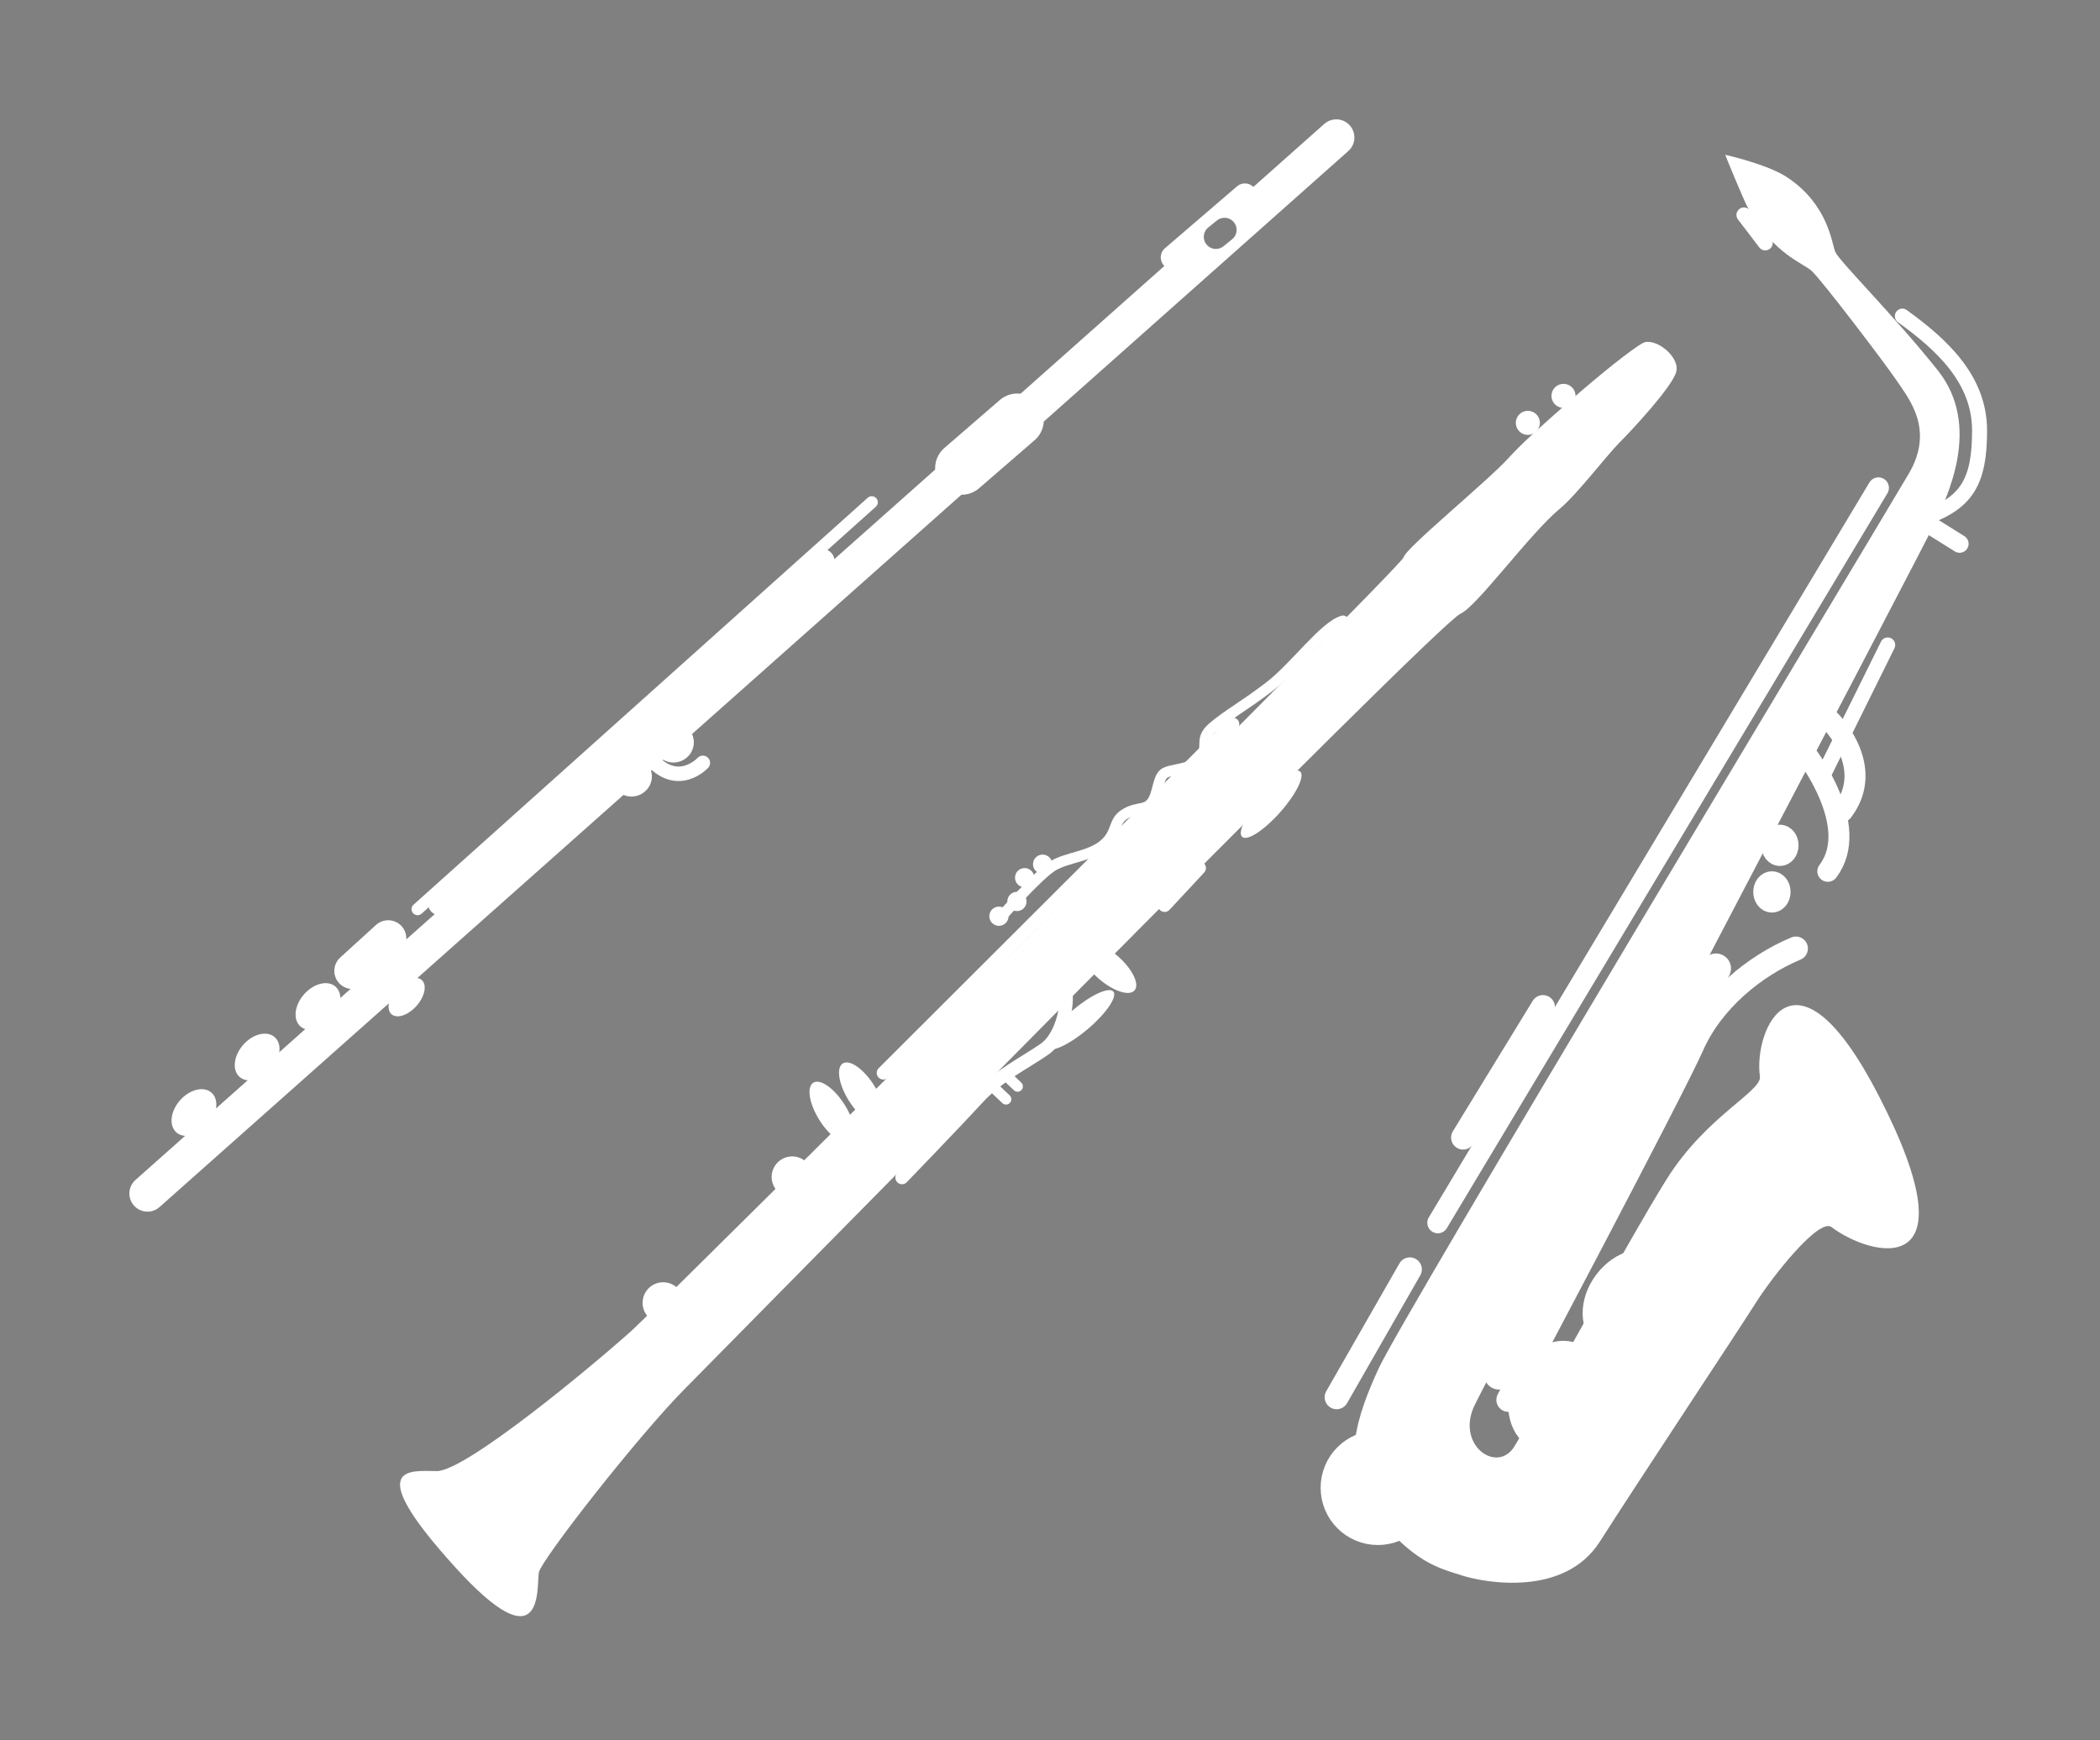 <?xml version="1.0" encoding="UTF-8" standalone="no"?>
<svg id="svg4774" xmlns:rdf="http://www.w3.org/1999/02/22-rdf-syntax-ns#" xmlns="http://www.w3.org/2000/svg" viewBox="0 0 70 58" width="70" version="1.1" xmlns:cc="http://creativecommons.org/ns#" height="58" xmlns:dc="http://purl.org/dc/elements/1.1/">
 <rect x="0" y="0" width="70" height="58" fill="#808080" stroke="none"/>
 <g id="layer1" transform="translate(0 -998.84)">
  <g id="layer1-7" transform="matrix(.886 0 0 .886 4.277 1007.2)">
   <path id="path4162" d="m54.257 5.624c-1.124 0.99-1.812 1.597-2.335 2.174-0.784 0.865-3.874 3.388-3.942 3.73-0.068 0.342-27.98 28.131-29.037 29.082-1.476 1.327-6.242 5.288-7.335 5.288-0.972 0-2.877-0.31 0.692 3.618 3.353 3.691 3.059 0.784 3.143 0.205 0.066-0.454 3.752-5.166 5.5-6.923 1.773-1.782 28.273-28.766 29.18-29.152 0.602-0.257 2.614-3.019 3.724-3.939 0.659-0.546 1.769-2.009 2.247-2.488 0.479-0.478 1.977-2.092 2.138-2.656 0.169-0.592-0.815-1.329-1.249-1.097-0.398 0.213-1.601 1.168-2.725 2.158z" fill-rule="evenodd" fill="#fff"/>
   <circle id="path4164" cx="53.995" cy="5.455" r=".453" fill="#fff"/>
   <circle id="circle4166" cy="6.47" cx="52.654" r=".453" fill="#fff"/>
   <ellipse id="path4168" rx=".555" ry="1.321" transform="rotate(-32.294)" cy="41.539" cx="5.066" fill="#fff"/>
   <ellipse id="ellipse4170" rx=".555" transform="rotate(-32.294)" ry="1.321" cy="41.52" cx="6.392" fill="#fff"/>
   <ellipse id="ellipse4172" rx=".555" ry="1.321" transform="rotate(-48.76)" cy="45.483" cx="4.037" fill="#fff"/>
   <ellipse id="ellipse4174" rx=".454" transform="rotate(221.57)" ry="1.644" cy="12.958" cx="-45.979" fill="#fff"/>
   <ellipse id="ellipse4176" rx=".454" ry="1.644" transform="rotate(229.71)" cy="8.607" cx="-45.217" fill="#fff"/>
   <circle id="path4180" cx="32.755" cy="25.027" r=".362" fill="#fff"/>
   <circle id="circle4182" cy="24.472" cx="33.432" r=".362" fill="#fff"/>
   <circle id="circle4184" cx="33.722" cy="23.578" r=".362" fill="#fff"/>
   <circle id="circle4186" cy="23.071" cx="34.398" r=".362" fill="#fff"/>
   <circle id="circle4188" cx="20.122" cy="39.569" r=".773" fill="#fff"/>
   <circle id="circle4190" cy="34.835" cx="24.977" r=".773" fill="#fff"/>
   <path id="path4192" stroke-linejoin="round" d="m32.731 25.172s1.522-1.739 2.077-2.053c0.556-0.314 1.353-0.338 1.884-0.773 0.531-0.435 0.338-0.87 0.797-1.159 0.459-0.29 0.773-0.121 1.014-0.435 0.242-0.314 0.217-0.894 0.459-1.087 0.242-0.193 1.039-0.121 1.377-0.58 0.338-0.459-0.072-0.701 0.459-1.159 0.531-0.459 1.205-0.819 2.15-1.546 0.944-0.727 2.053-2.271 2.754-2.464" stroke="#fff" stroke-linecap="round" stroke-width="0.4" fill="none"/>
   <path id="path4194" stroke-linejoin="round" d="m40.292 23.216-1.304 1.401" stroke="#fff" stroke-linecap="round" stroke-width=".5" fill="none"/>
   <path id="path4196" stroke-linejoin="round" d="m35.219 27.685c0.193 0.435-0.024 1.836-0.749 2.343-0.725 0.507-1.738 0.991-2.512 1.836-0.797 0.87-2.85 2.995-2.85 2.995" stroke="#fff" stroke-linecap="round" stroke-width=".5" fill="none"/>
   <path id="path4198" stroke-linejoin="round" d="m28.407 30.921 13.141-13.116" stroke="#fff" stroke-linecap="round" stroke-width=".5" fill="none"/>
   <path id="path4200" stroke-linejoin="round" d="m33.021 31.912-0.483-0.459" stroke="#fff" stroke-linecap="round" stroke-width="0.4" fill="none"/>
   <path id="path4202" stroke-linejoin="round" d="m33.456 31.429-0.483-0.459" stroke="#fff" stroke-linecap="round" stroke-width="0.4" fill="none"/>
  </g>
  <g id="layer2" transform="matrix(-.242 .768 -.768 -.242 53.313 1000.6)">
   <path id="path4160" stroke-linejoin="round" d="m6.616 9.335 56.476 33.801" stroke="#fff" stroke-linecap="round" stroke-width="1.5" fill="none"/>
   <path id="path4162-6" stroke-linejoin="round" d="m10.044 12.222 3.338 2.075" stroke="#fff" stroke-linecap="round" stroke-width="1px" fill="none"/>
   <path id="path4164-4" d="m21.742 18.417 2.586 1.594" stroke="#fff" stroke-linecap="round" stroke-width="2.2" fill="none"/>
   <path id="path4166" stroke-linejoin="round" d="m26.794 23.138 21.713 12.871" stroke="#fff" stroke-linecap="round" stroke-width=".5" fill="none"/>
   <ellipse id="path4170" rx="1.098" ry=".767" transform="rotate(24.028)" cy="13.554" cx="64.716" fill="#fff"/>
   <ellipse id="ellipse4172-5" rx="1.098" transform="rotate(24.028)" ry=".767" cy="14.054" cx="67.951" fill="#fff"/>
   <ellipse id="ellipse4174-8" rx="1.098" ry=".767" transform="rotate(24.028)" cy="14.49" cx="71.405" fill="#fff"/>
   <ellipse id="ellipse4176-9" rx=".945" transform="rotate(24.028)" ry=".547" cy="11.064" cx="61.992" fill="#fff"/>
   <path id="path4178" stroke-linejoin="round" d="m50.025 36.806 1.729 1.007" stroke="#fff" stroke-linecap="round" stroke-width="1.5" fill="none"/>
   <path id="path4180-4" stroke-linejoin="round" d="m39.184 26.566s1.413 0.662 0.451 2.165" stroke="#fff" stroke-linecap="round" stroke-width="0.6" fill="none"/>
   <circle id="path4182" stroke-linejoin="round" cx="38.733" stroke-linecap="round" stroke-dashoffset="40" stroke="#fff" cy="27.98" r=".541" stroke-width="0.6" fill="#fff"/>
   <circle id="circle4184-8" stroke-linejoin="round" stroke-width="0.6" stroke-linecap="round" stroke-dashoffset="40" stroke="#fff" cy="29.213" cx="40.598" r=".541" fill="#fff"/>
   <path id="path4186" stroke-linejoin="round" d="m29.729 24.354 18.266 10.843" stroke="#fff" stroke-linecap="round" fill="none"/>
   <path id="path4188" stroke-linejoin="round" d="m11.653 12.598 0.383 0.255" stroke-opacity=".503" stroke="#000" stroke-linecap="round" stroke-width="1px" fill="none"/>
  </g>
  <g id="layer2-1" transform="translate(20.107 1001.1)">
   <path id="path4151" d="m37.398 2.895s0.604 1.5 0.784 1.82c0.847 1.506 1.788 1.773 2.102 2.055 0.314 0.282 2.479 3.122 2.855 3.687 0.376 0.565 1.251 1.598 0.376 3.075-1.766 2.983-16.879 28.096-17.664 29.806-0.685 1.493-1.349 3.279-0.188 4.769 1.323 1.698 2.165 1.883 2.949 2.134 0.784 0.251 3.429 0.73 4.612-1.129 1.208-1.898 4.698-7.159 5.145-7.875 0.627-1.004 2.164-2.914 2.573-2.604 1.284 0.975 4.819 1.927 1.584-4.361-2.803-5.45-4.191-2.202-3.969-0.659 0.072 0.499-1.788 1.318-3.106 3.42-1.318 2.102-4.87 8.65-5.13 8.989-0.612 0.8-1.898-0.173-1.271-1.459 0.627-1.286 14.934-28.519 15.342-29.398 0.408-0.878 1.569-3.232 0.094-5.083-1.474-1.851-3.293-3.64-3.419-3.953-0.125-0.314-0.235-1.569-1.6-2.479-0.654-0.436-2.071-0.753-2.071-0.753z" fill-rule="evenodd" fill="#fff"/>
   <path id="path4153" stroke-linejoin="round" d="m39.756 29.351c-1.375 0.577-2.795 1.73-3.461 3.239-0.666 1.509-6.123 11.802-6.123 11.802" stroke="#fff" stroke-linecap="round" stroke-width="0.8" fill="none"/>
   <path id="path4155" d="m42.507 13.999-14.687 24.492" stroke="#fff" stroke-linecap="round" stroke-width="0.7" fill="none"/>
   <path id="path4157" d="m43.305 8.275c1.287 0.932 2.574 2.085 2.574 3.816s-0.444 2.44-1.908 2.928" stroke="#fff" stroke-linecap="round" stroke-width=".5" fill="none"/>
   <path id="path4159" stroke-linejoin="round" d="m26.888 40.044-2.44 4.26" stroke="#fff" stroke-linecap="round" stroke-width="0.8" fill="none"/>
   <path id="path4161" stroke-linejoin="round" d="m31.325 31.303-2.662 4.348" stroke="#fff" stroke-linecap="round" stroke-width="0.8" fill="none"/>
   <circle id="path4163" stroke-linejoin="round" cx="25.823" stroke-linecap="round" stroke-dashoffset="40" stroke="#fff" cy="47.321" r="1.509" stroke-width="0.8" fill="#fff"/>
   <ellipse id="path4165" stroke-linejoin="round" stroke-linecap="round" rx="1.154" ry="1.509" stroke="#fff" transform="matrix(.924 .382 -.382 .924 0 0)" cy="28.791" cx="46.294" stroke-dashoffset="40" stroke-width="0.8" fill="#fff"/>
   <ellipse id="ellipse4167" stroke-linejoin="round" stroke-linecap="round" rx="1.154" transform="rotate(37.213)" stroke="#fff" ry="1.509" cy="12.004" cx="52.239" stroke-dashoffset="40" stroke-width="0.8" fill="#fff"/>
   <ellipse id="path4169" stroke-linejoin="round" stroke-linecap="round" rx=".222" ry=".288" stroke="#fff" stroke-dashoffset="40" cy="27.465" cx="38.957" stroke-width="0.8" fill="#fff"/>
   <path id="path4171" stroke-linejoin="round" d="m40.066 22.828s1.908 2.44 0.754 3.949" stroke="#fff" stroke-linecap="round" stroke-width="0.7" fill="none"/>
   <path id="path4173" stroke-linejoin="round" d="m40.865 21.719s1.597 1.553 0.444 3.062" stroke="#fff" stroke-linecap="round" stroke-width="0.7" fill="none"/>
   <path id="path4175" d="m42.817 19.234-2.219 4.481" stroke="#fff" stroke-linecap="round" stroke-width=".5" fill="none"/>
   <path id="path4177" stroke-linejoin="round" d="m45.213 15.862-1.065-0.665" stroke="#fff" stroke-linecap="round" stroke-width="0.6" fill="none"/>
   <path id="path4179" stroke-linejoin="round" d="m38.025 4.903 0.71 0.932v0" stroke="#fff" stroke-linecap="round" stroke-width=".5" fill="none"/>
   <path id="path4181" stroke-linejoin="round" d="m37.093 30.016-7.232 13.533" stroke="#fff" stroke-linecap="round" stroke-width="1px" fill="none"/>
   <ellipse id="ellipse4183" stroke-linejoin="round" stroke-linecap="round" rx=".222" ry=".288" stroke="#fff" stroke-dashoffset="40" cy="25.912" cx="39.223" stroke-width="0.8" fill="#fff"/>
  </g>
 </g>
</svg>

